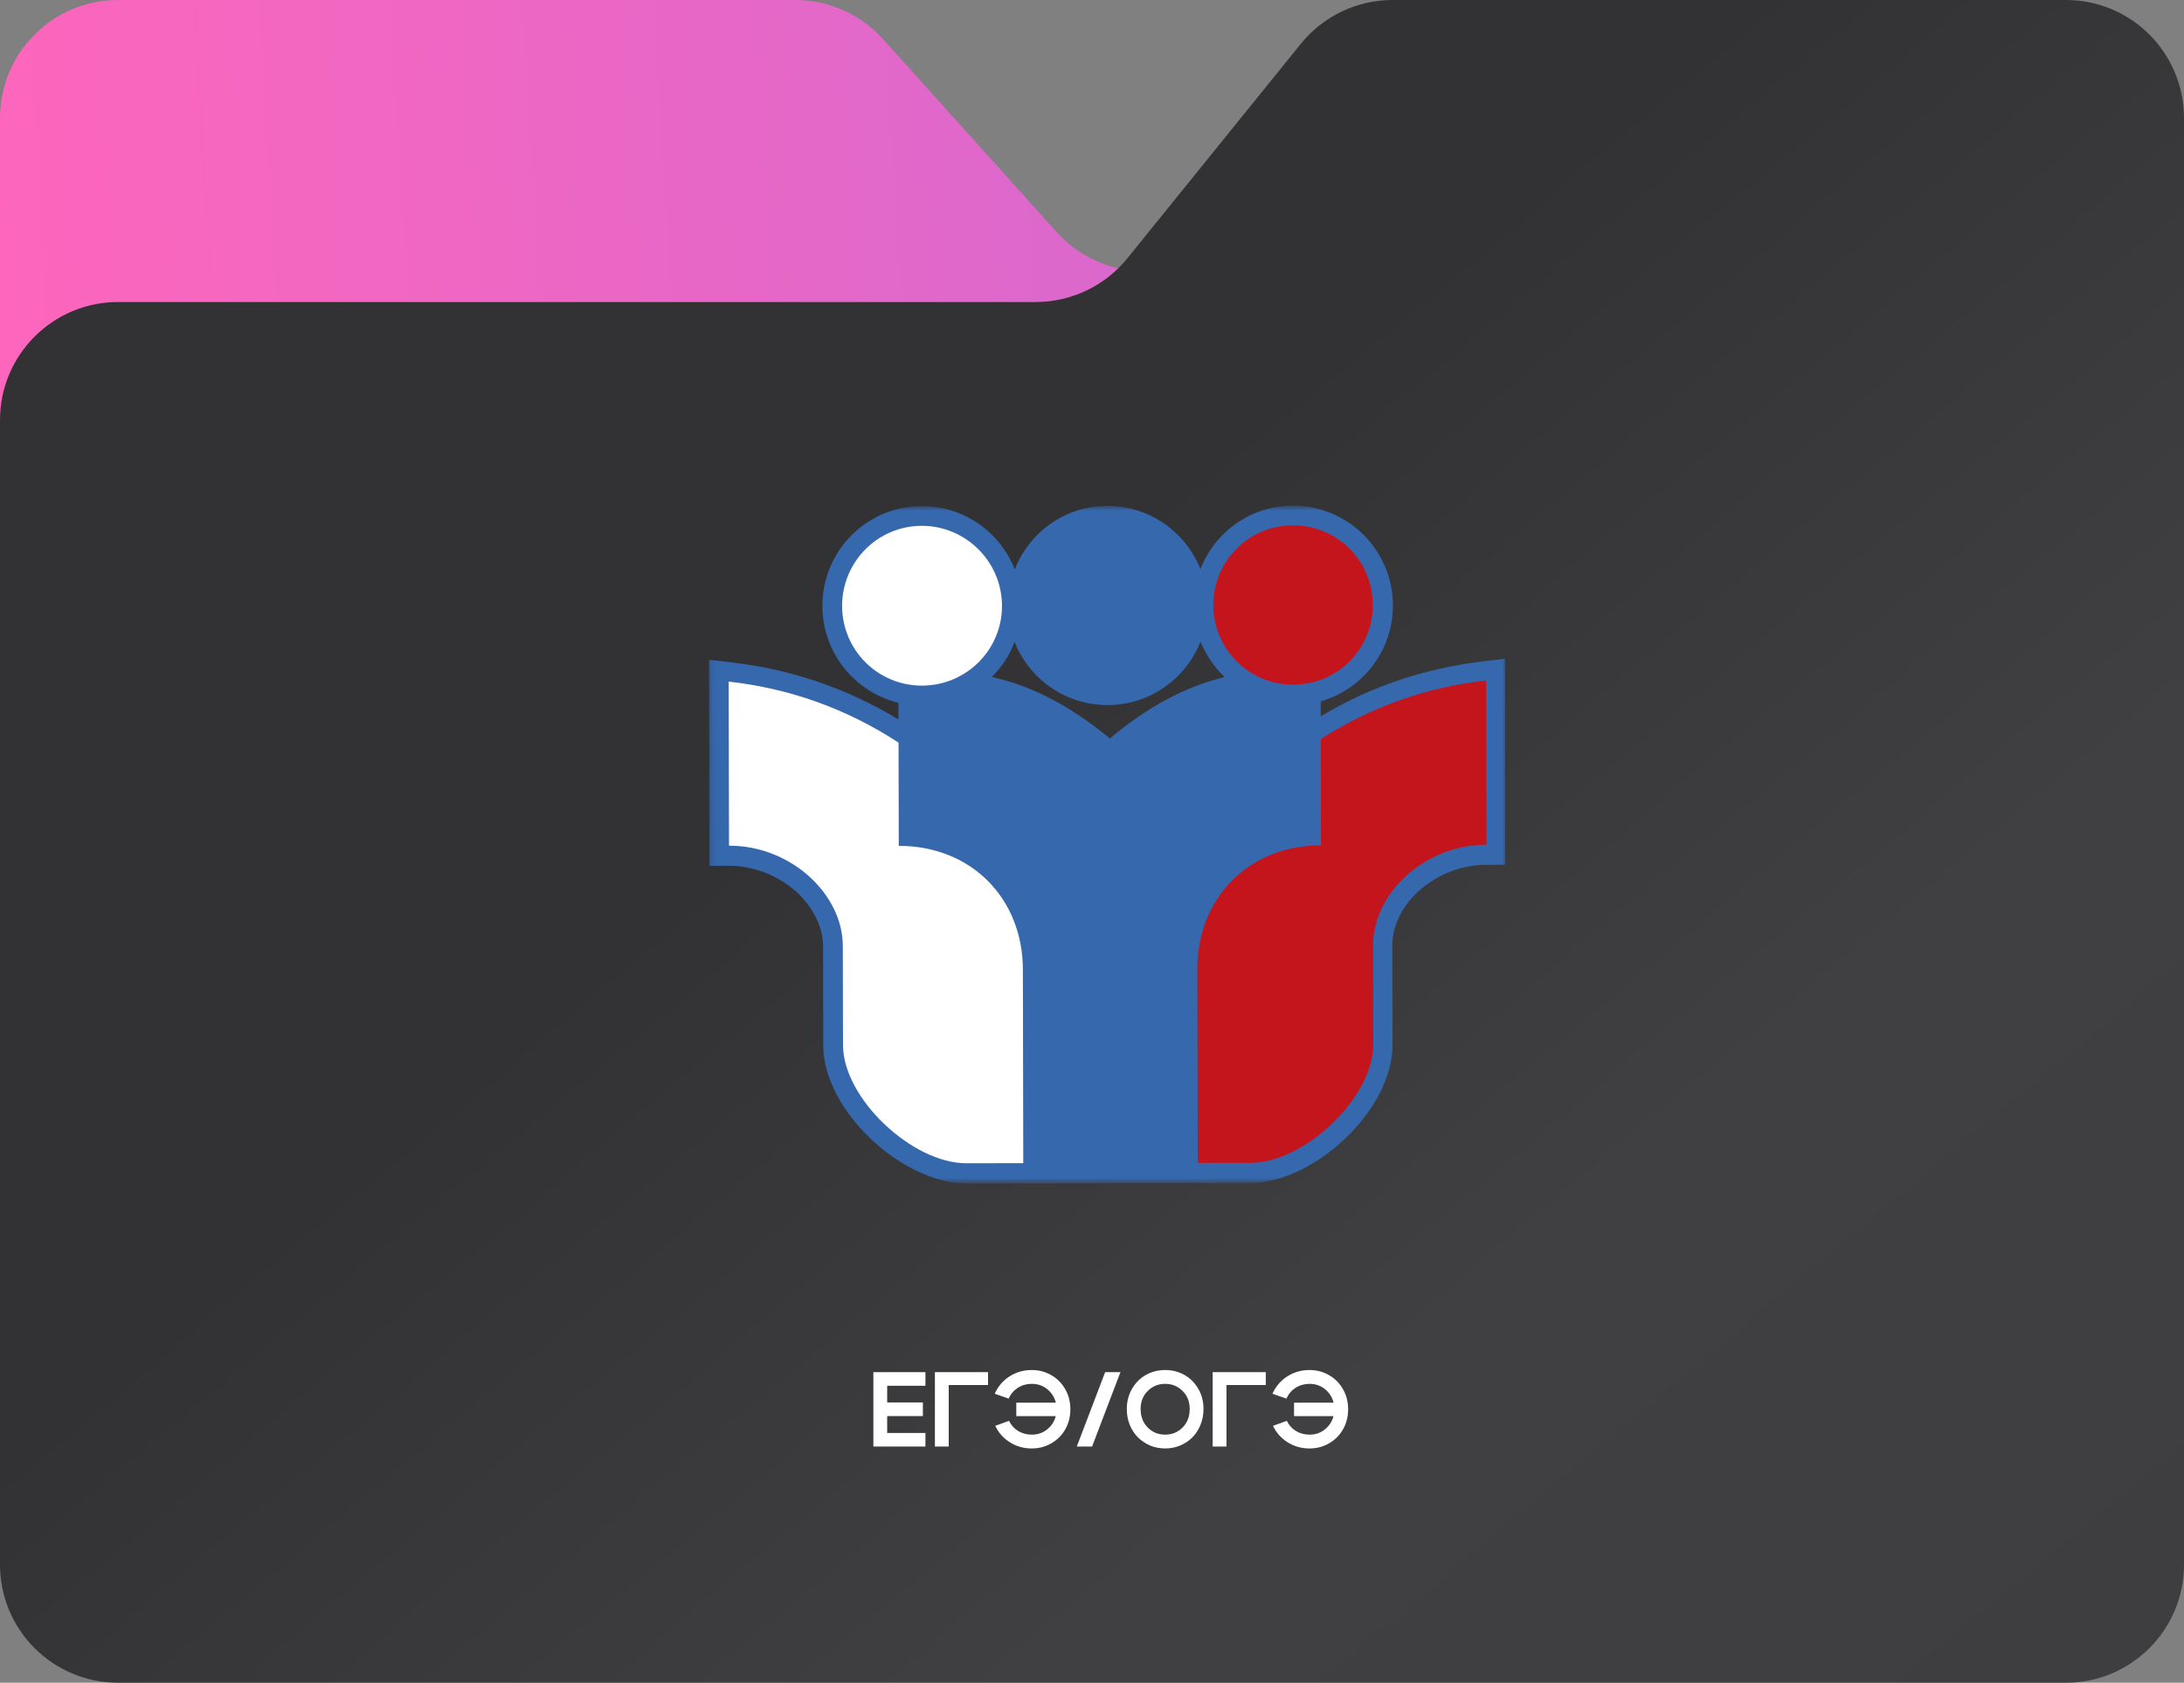 <svg width="370" height="285" viewBox="0 0 370 285" fill="none" xmlns="http://www.w3.org/2000/svg">
<rect x="0" y="0" width="370" height="285" fill="#808080" stroke="none"/>
<path d="M370 65.949C370 54.903 361.046 45.949 350 45.949H193.903C188.236 45.949 182.835 43.544 179.042 39.333L149.577 6.616C145.784 2.404 140.383 0 134.715 0H20C8.954 0 7.15256e-06 8.954 7.15256e-06 20V236C7.15256e-06 247.046 8.954 256 20 256H350C361.046 256 370 247.046 370 236V65.949Z" fill="url(#paint0_linear_2003_1068)"/>
<path d="M0 71.154C0 60.108 8.954 51.154 20 51.154H175.454C181.492 51.154 187.206 48.426 191.004 43.733L220.378 7.421C224.175 2.727 229.89 0 235.927 0H350C361.046 0 370 8.954 370 20V265C370 276.046 361.046 285 350 285H20C8.954 285 0 276.046 0 265V71.154Z" fill="url(#paint1_linear_2003_1068)"/>
<g clip-path="url(#clip0_2003_1068)">
<mask id="mask0_2003_1068" style="mask-type:luminance" maskUnits="userSpaceOnUse" x="120" y="85" width="136" height="116">
<path d="M254.975 85.588L120.048 85.768L120.275 200.412L255.202 200.233L254.975 85.588Z" fill="white"/>
</mask>
<g mask="url(#mask0_2003_1068)">
<path fill-rule="evenodd" clip-rule="evenodd" d="M219.028 85.636C228.324 85.623 235.964 93.159 235.982 102.52C235.998 110.211 230.854 116.748 223.742 118.789L223.747 121.329C232.233 116.238 241.45 113.179 251.325 112.005L255.027 111.564L255.095 146.465L251.756 146.47C247.615 146.475 243.553 148.077 240.435 150.839C237.826 153.164 235.871 156.505 235.879 160.133L235.912 176.966C235.935 187.996 222.669 200.349 211.776 200.363L202.844 200.375L199.503 200.379L188.102 200.395L176.701 200.41L173.36 200.414L163.702 200.427C152.881 200.442 139.495 188.124 139.473 177.095L139.44 160.261C139.433 156.706 137.465 153.371 134.846 150.979C131.718 148.226 127.648 146.636 123.509 146.641L120.168 146.646L120.099 111.744L123.804 112.175C133.973 113.322 143.492 116.574 152.217 121.86L152.212 119.03C144.801 117.226 139.341 110.557 139.326 102.648C139.307 93.288 146.844 85.732 156.14 85.719C163.329 85.71 169.438 90.128 171.92 96.437C174.376 90.121 180.467 85.687 187.584 85.678C194.701 85.668 200.882 90.086 203.364 96.395C205.82 90.079 211.912 85.645 219.028 85.636ZM168.034 114.655L168.325 114.727C175.009 116.242 181.551 119.716 188.025 125.077C194.405 119.699 200.861 116.28 207.467 114.675C205.72 113.009 204.337 110.979 203.388 108.658C200.931 114.902 194.84 119.408 187.651 119.418C180.534 119.427 174.353 115.01 171.871 108.7C171.077 110.951 169.701 112.984 168.034 114.655Z" fill="#3668AE"/>
<path fill-rule="evenodd" clip-rule="evenodd" d="M123.45 115.442C133.692 116.589 143.357 119.987 152.228 125.78L152.263 143.267C164.536 143.25 173.268 152.164 173.292 164.209L173.357 197.006L163.698 197.019C154.548 197.031 142.835 186.017 142.817 177.02L142.783 160.186C142.766 151.479 134.035 143.218 123.505 143.232L123.45 115.442Z" fill="white"/>
<path fill-rule="evenodd" clip-rule="evenodd" d="M251.696 115.27C241.749 116.372 232.388 119.65 223.757 125.176L223.793 143.171C211.52 143.187 202.823 152.124 202.847 164.169L202.912 196.966L211.845 196.954C220.994 196.941 232.664 185.897 232.647 176.899L232.613 160.066C232.596 151.358 241.294 143.075 251.824 143.061L251.769 115.27L251.696 115.27Z" fill="#C3151B"/>
<path fill-rule="evenodd" clip-rule="evenodd" d="M156.146 89.058C163.625 89.048 169.738 95.135 169.752 102.609C169.767 110.082 163.679 116.113 156.199 116.123C148.719 116.133 142.68 110.118 142.665 102.645C142.65 95.171 148.666 89.068 156.146 89.058Z" fill="white"/>
<path fill-rule="evenodd" clip-rule="evenodd" d="M219.037 88.974C226.517 88.964 232.556 94.978 232.571 102.452C232.586 109.926 226.57 115.956 219.091 115.966C211.611 115.976 205.571 109.962 205.556 102.488C205.542 95.015 211.557 88.984 219.037 88.974Z" fill="#C3151B"/>
</g>
</g>
<path d="M150.302 237.53H156.35V239.834H150.302V242.696H156.782V245H147.962V232.4H156.782V234.704H150.302V237.53ZM158.386 245V232.4H167.386V234.578H160.726V245H158.386ZM172.174 239.852V237.566H180.85V239.852H172.174ZM180.472 235.298C181.048 236.306 181.336 237.434 181.336 238.682C181.336 239.93 181.048 241.064 180.472 242.084C179.896 243.092 179.104 243.884 178.096 244.46C177.1 245.036 175.996 245.324 174.784 245.324C173.44 245.324 172.216 244.982 171.112 244.298C170.008 243.614 169.174 242.678 168.61 241.49L170.95 240.644C171.298 241.376 171.814 241.952 172.498 242.372C173.182 242.78 173.95 242.984 174.802 242.984C175.978 242.984 176.968 242.576 177.772 241.76C178.588 240.944 178.996 239.918 178.996 238.682C178.996 237.446 178.588 236.42 177.772 235.604C176.968 234.788 175.978 234.38 174.802 234.38C173.926 234.38 173.14 234.602 172.444 235.046C171.748 235.49 171.226 236.102 170.878 236.882L168.52 236.054C169.072 234.818 169.906 233.84 171.022 233.12C172.15 232.4 173.404 232.04 174.784 232.04C175.996 232.04 177.1 232.328 178.096 232.904C179.104 233.48 179.896 234.278 180.472 235.298ZM185.014 245H182.422L187.228 232.4H189.82L185.014 245ZM193.237 238.646C193.237 239.918 193.639 240.962 194.443 241.778C195.247 242.582 196.231 242.984 197.395 242.984C198.559 242.984 199.543 242.582 200.347 241.778C201.151 240.962 201.553 239.918 201.553 238.646C201.553 237.398 201.151 236.378 200.347 235.586C199.543 234.782 198.559 234.38 197.395 234.38C196.231 234.38 195.247 234.782 194.443 235.586C193.639 236.378 193.237 237.398 193.237 238.646ZM190.897 238.646C190.897 237.374 191.191 236.234 191.779 235.226C192.367 234.206 193.153 233.42 194.137 232.868C195.121 232.316 196.207 232.04 197.395 232.04C198.583 232.04 199.669 232.316 200.653 232.868C201.637 233.42 202.423 234.206 203.011 235.226C203.599 236.234 203.893 237.374 203.893 238.646C203.893 239.606 203.719 240.506 203.371 241.346C203.035 242.174 202.573 242.882 201.985 243.47C201.397 244.046 200.707 244.502 199.915 244.838C199.123 245.162 198.283 245.324 197.395 245.324C196.507 245.324 195.667 245.162 194.875 244.838C194.083 244.502 193.393 244.046 192.805 243.47C192.217 242.882 191.749 242.174 191.401 241.346C191.065 240.506 190.897 239.606 190.897 238.646ZM205.442 245V232.4H214.442V234.578H207.782V245H205.442ZM219.23 239.852V237.566H227.906V239.852H219.23ZM227.528 235.298C228.104 236.306 228.392 237.434 228.392 238.682C228.392 239.93 228.104 241.064 227.528 242.084C226.952 243.092 226.16 243.884 225.152 244.46C224.156 245.036 223.052 245.324 221.84 245.324C220.496 245.324 219.272 244.982 218.168 244.298C217.064 243.614 216.23 242.678 215.666 241.49L218.006 240.644C218.354 241.376 218.87 241.952 219.554 242.372C220.238 242.78 221.006 242.984 221.858 242.984C223.034 242.984 224.024 242.576 224.828 241.76C225.644 240.944 226.052 239.918 226.052 238.682C226.052 237.446 225.644 236.42 224.828 235.604C224.024 234.788 223.034 234.38 221.858 234.38C220.982 234.38 220.196 234.602 219.5 235.046C218.804 235.49 218.282 236.102 217.934 236.882L215.576 236.054C216.128 234.818 216.962 233.84 218.078 233.12C219.206 232.4 220.46 232.04 221.84 232.04C223.052 232.04 224.156 232.328 225.152 232.904C226.16 233.48 226.952 234.278 227.528 235.298Z" fill="white"/>
<defs>
<linearGradient id="paint0_linear_2003_1068" x1="370" y1="0" x2="-13.518" y2="22.172" gradientUnits="userSpaceOnUse">
<stop stop-color="#BA6ADC"/>
<stop offset="1" stop-color="#FF66BB"/>
</linearGradient>
<linearGradient id="paint1_linear_2003_1068" x1="-4.859" y1="81.962" x2="249.541" y2="386.21" gradientUnits="userSpaceOnUse">
<stop offset="0.326" stop-color="#323235"/>
<stop offset="0.681" stop-color="#404042"/>
<stop offset="1" stop-color="#3E3E41"/>
</linearGradient>
<clipPath id="clip0_2003_1068">
<rect width="140" height="140" fill="white" transform="translate(115 73)"/>
</clipPath>
</defs>
</svg>
